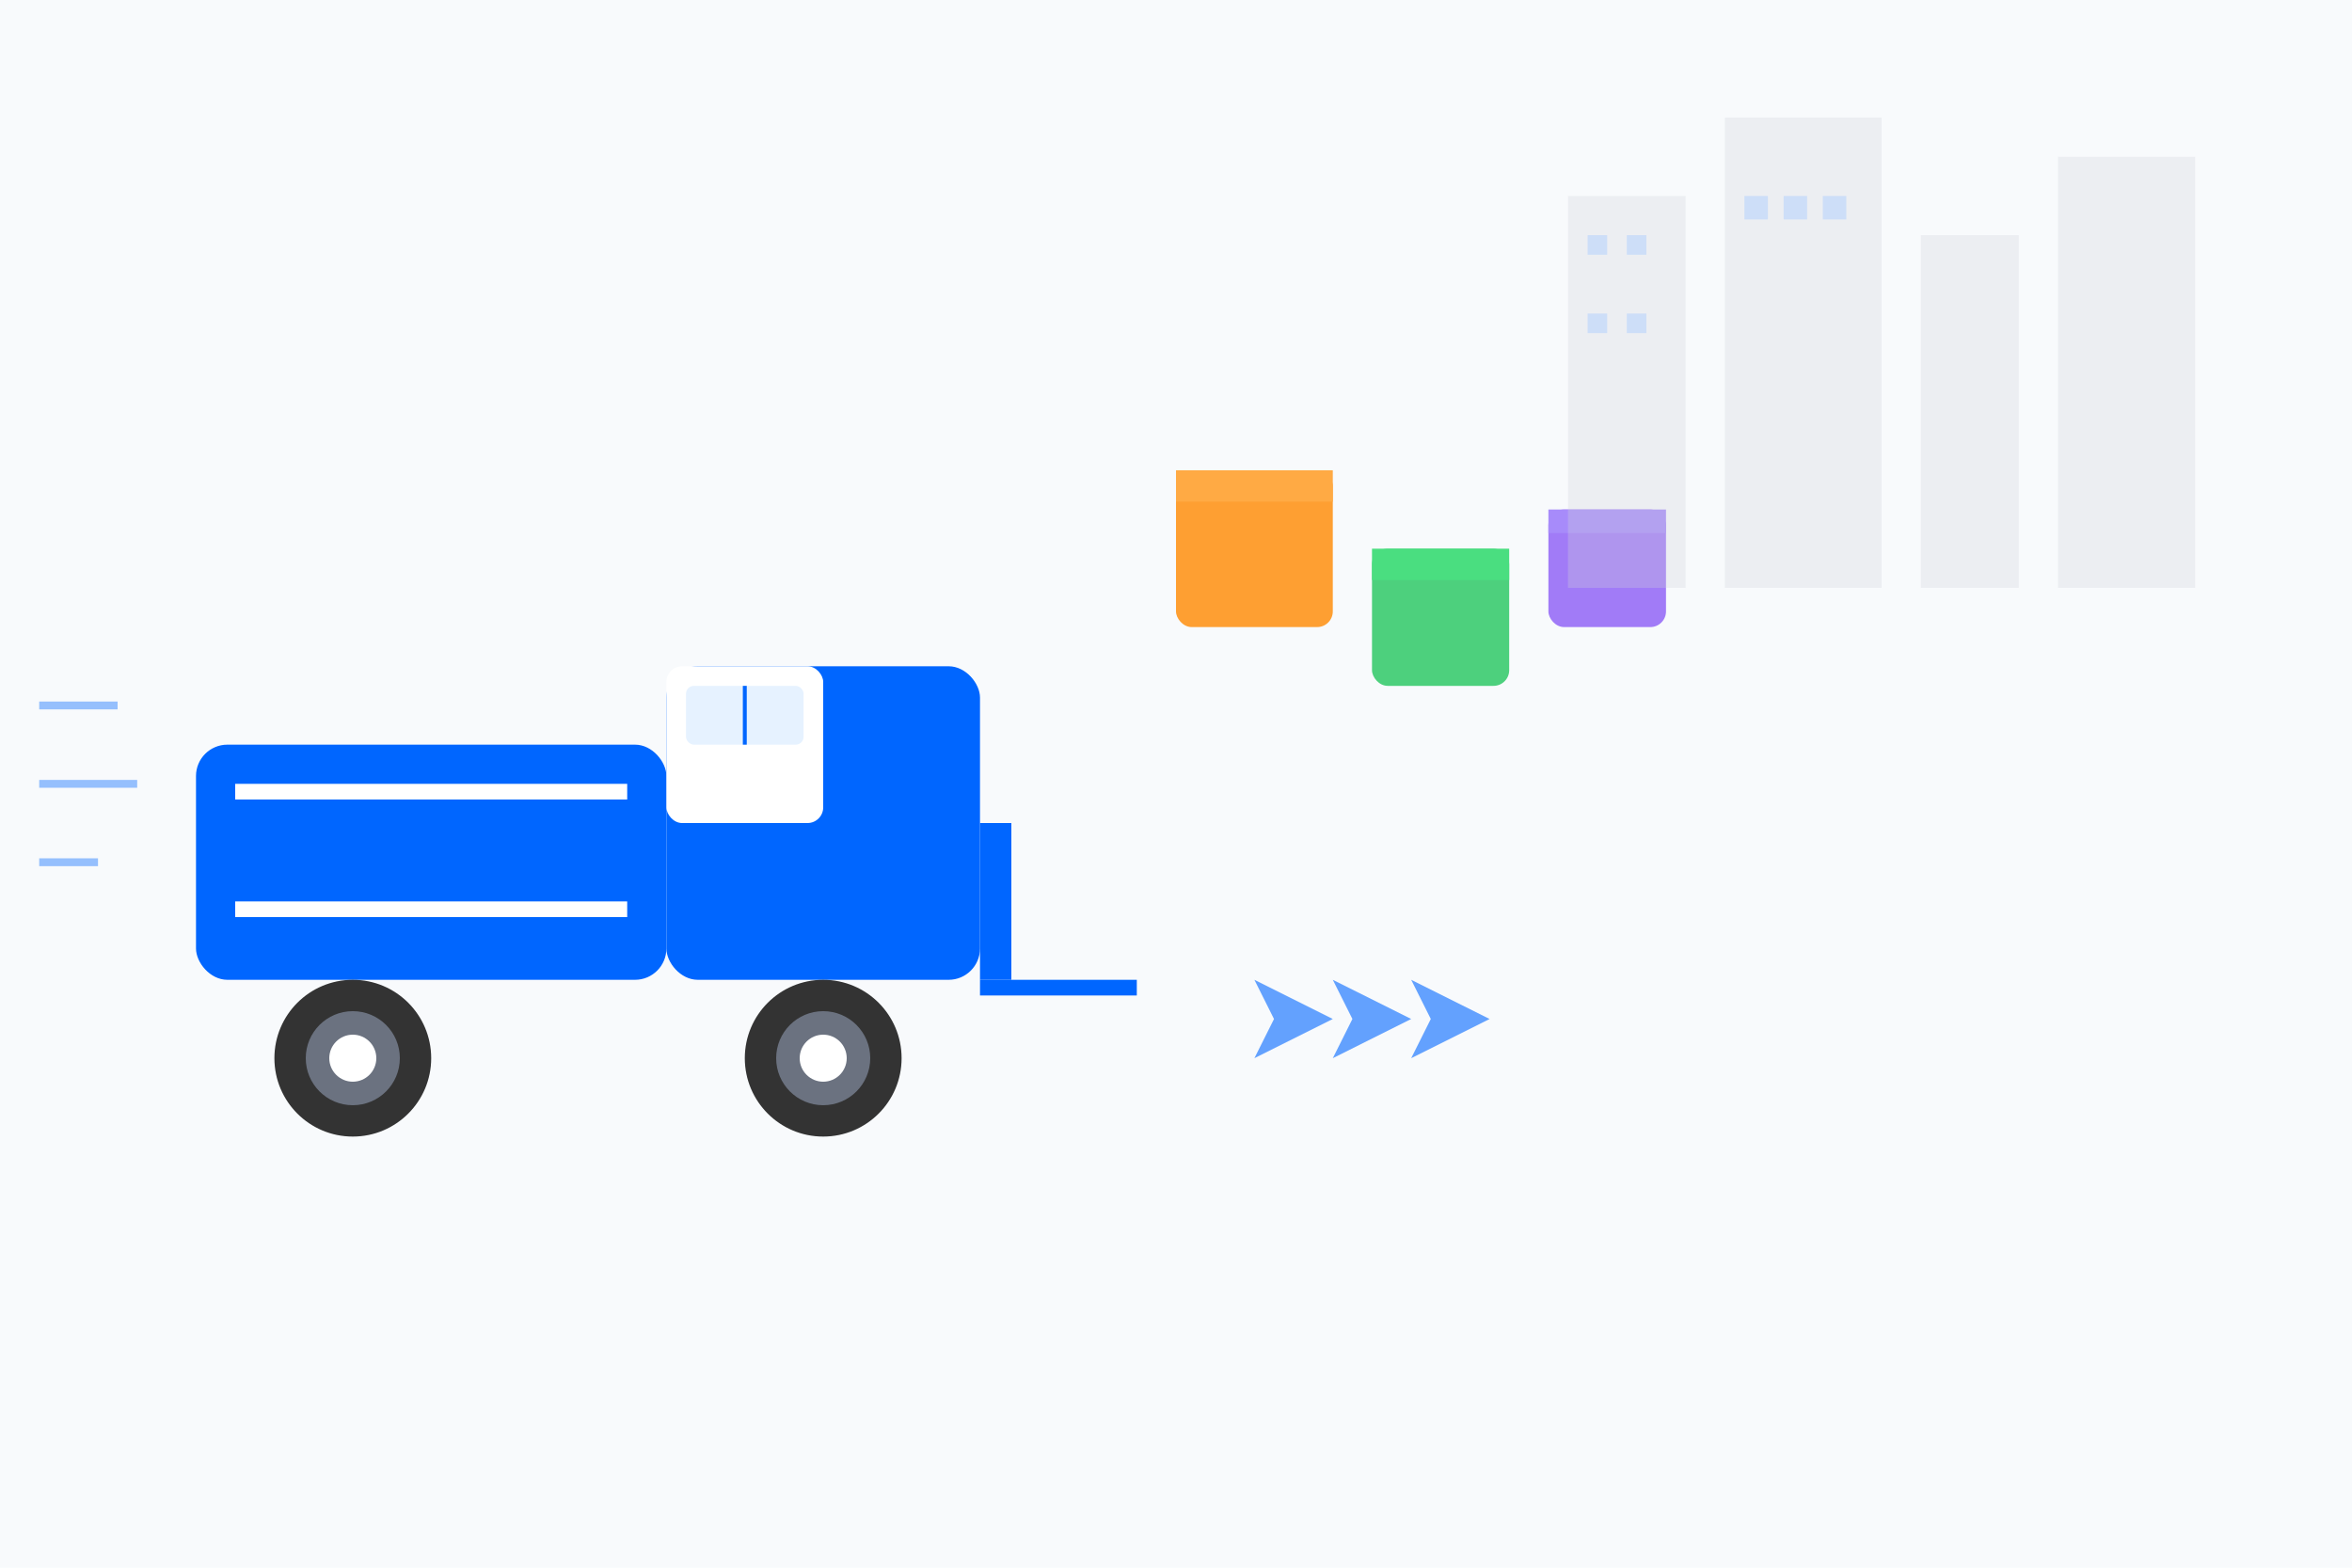 <svg width="600" height="400" viewBox="0 0 600 400" fill="none" xmlns="http://www.w3.org/2000/svg">
  <!-- Background -->
  <rect width="600" height="400" fill="#f8fafc"/>
  
  <!-- Moving Truck -->
  <g transform="translate(50, 150)">
    <!-- Truck Body -->
    <rect x="0" y="40" width="120" height="60" rx="8" fill="#0066ff"/>
    <rect x="120" y="20" width="80" height="80" rx="8" fill="#0066ff"/>
    
    <!-- Truck Cab -->
    <rect x="120" y="20" width="40" height="40" rx="4" fill="#ffffff"/>
    
    <!-- Windows -->
    <rect x="125" y="25" width="30" height="15" rx="2" fill="#e6f2ff"/>
    <line x1="140" y1="25" x2="140" y2="40" stroke="#0066ff" stroke-width="1"/>
    
    <!-- Wheels -->
    <circle cx="40" cy="120" r="20" fill="#333333"/>
    <circle cx="160" cy="120" r="20" fill="#333333"/>
    <circle cx="40" cy="120" r="12" fill="#6b7280"/>
    <circle cx="160" cy="120" r="12" fill="#6b7280"/>
    <circle cx="40" cy="120" r="6" fill="#ffffff"/>
    <circle cx="160" cy="120" r="6" fill="#ffffff"/>
    
    <!-- Loading Ramp -->
    <rect x="200" y="60" width="8" height="40" fill="#0066ff"/>
    <polygon points="200,100 240,100 240,104 200,104" fill="#0066ff"/>
    
    <!-- Side Details -->
    <rect x="10" y="50" width="100" height="4" fill="#ffffff"/>
    <rect x="10" y="80" width="100" height="4" fill="#ffffff"/>
  </g>
  
  <!-- Boxes Being Loaded -->
  <g transform="translate(300, 120)">
    <rect x="0" y="0" width="40" height="40" rx="4" fill="#ff8800" opacity="0.8"/>
    <rect x="0" y="0" width="40" height="8" fill="#ffaa44"/>
    <rect x="50" y="20" width="35" height="35" rx="4" fill="#22c55e" opacity="0.8"/>
    <rect x="50" y="20" width="35" height="8" fill="#4ade80"/>
    <rect x="95" y="10" width="30" height="30" rx="4" fill="#8b5cf6" opacity="0.8"/>
    <rect x="95" y="10" width="30" height="6" fill="#a78bfa"/>
  </g>
  
  <!-- Background Elements -->
  <g opacity="0.3">
    <!-- City Skyline -->
    <rect x="400" y="50" width="30" height="100" fill="#d1d5db"/>
    <rect x="440" y="30" width="40" height="120" fill="#d1d5db"/>
    <rect x="490" y="60" width="25" height="90" fill="#d1d5db"/>
    <rect x="525" y="40" width="35" height="110" fill="#d1d5db"/>
    
    <!-- Windows -->
    <rect x="405" y="60" width="5" height="5" fill="#0066ff" opacity="0.5"/>
    <rect x="415" y="60" width="5" height="5" fill="#0066ff" opacity="0.5"/>
    <rect x="405" y="80" width="5" height="5" fill="#0066ff" opacity="0.5"/>
    <rect x="415" y="80" width="5" height="5" fill="#0066ff" opacity="0.5"/>
    
    <rect x="445" y="50" width="6" height="6" fill="#0066ff" opacity="0.5"/>
    <rect x="455" y="50" width="6" height="6" fill="#0066ff" opacity="0.5"/>
    <rect x="465" y="50" width="6" height="6" fill="#0066ff" opacity="0.5"/>
  </g>
  
  <!-- Motion Lines -->
  <g stroke="#0066ff" stroke-width="2" opacity="0.4">
    <line x1="10" y1="180" x2="30" y2="180"/>
    <line x1="10" y1="200" x2="35" y2="200"/>
    <line x1="10" y1="220" x2="25" y2="220"/>
  </g>
  
  <!-- Loading Arrow -->
  <g transform="translate(320, 250)" fill="#0066ff" opacity="0.6">
    <polygon points="0,0 20,10 0,20 5,10"/>
    <polygon points="20,0 40,10 20,20 25,10"/>
    <polygon points="40,0 60,10 40,20 45,10"/>
  </g>
</svg>

